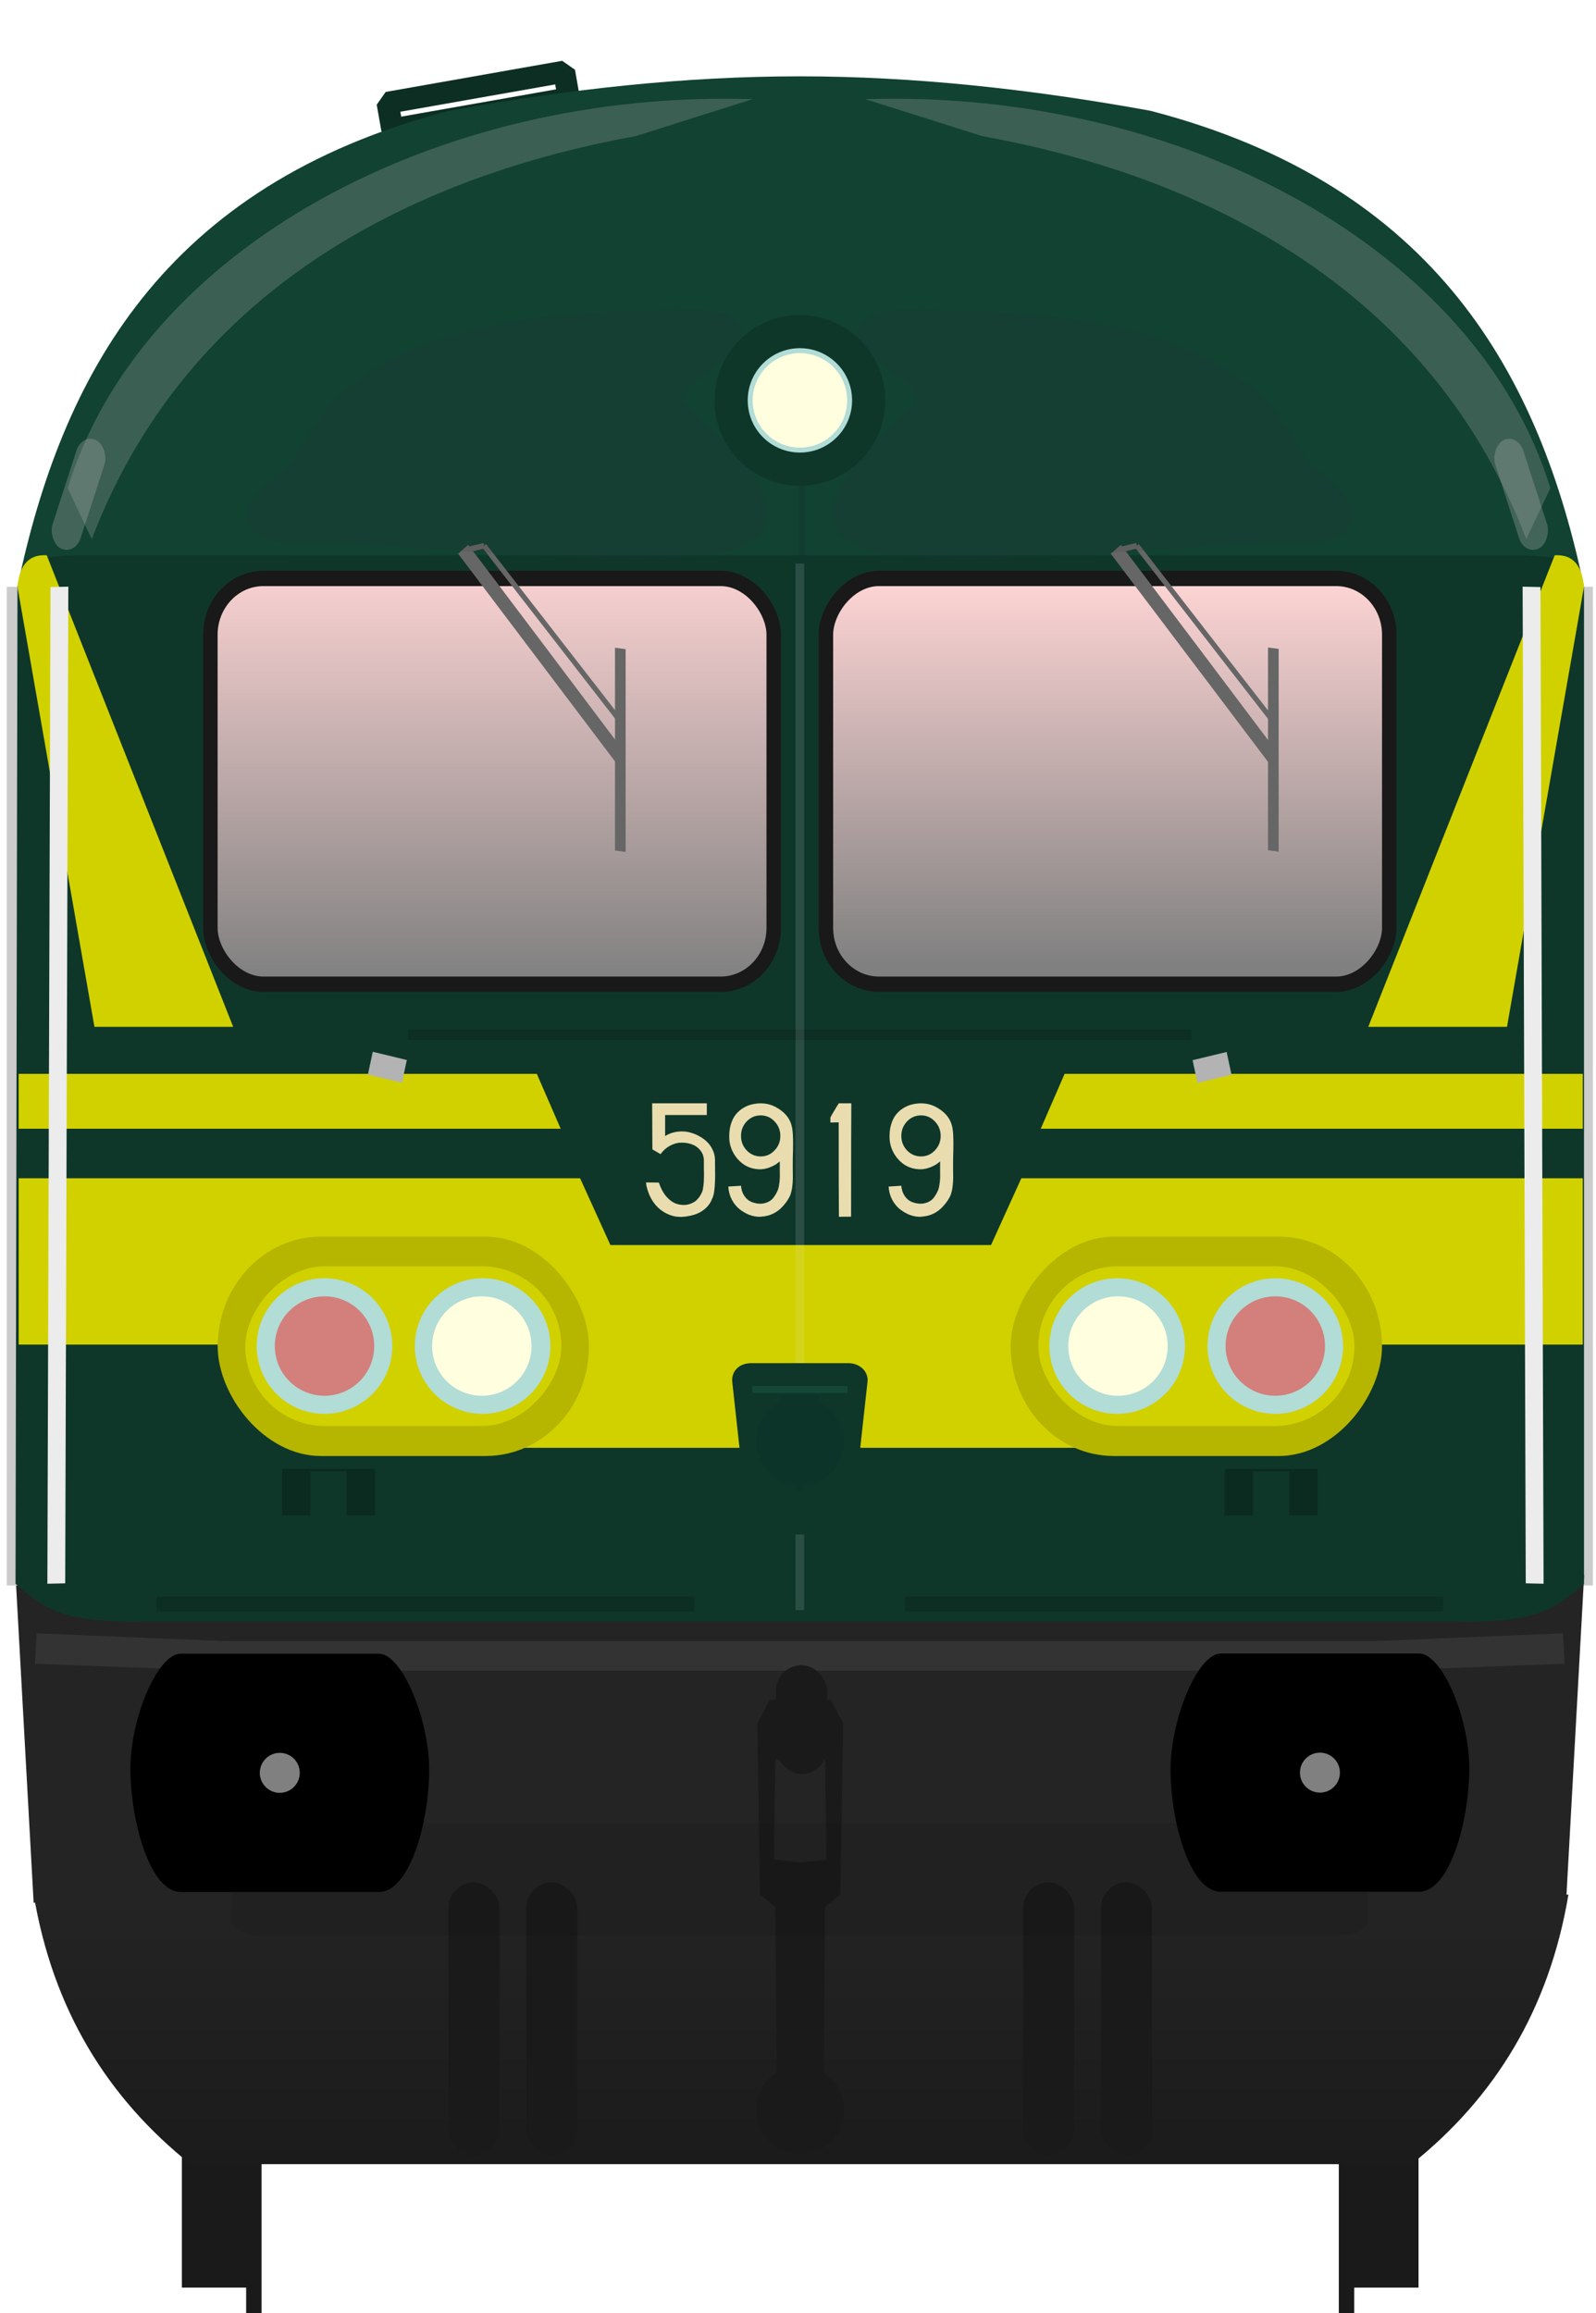 <?xml version="1.0" encoding="utf-8"?>
<!DOCTYPE svg PUBLIC "-//W3C//DTD SVG 1.1//EN" "http://www.w3.org/Graphics/SVG/1.1/DTD/svg11.dtd">
<svg version="1.1" width="290" height="420.27" xmlns="http://www.w3.org/2000/svg" xmlns:xlink="http://www.w3.org/1999/xlink">
<defs>
<linearGradient id="linearGradient1690" x1="218.29" x2="218.29" y1="476.39" y2="546.31" gradientUnits="userSpaceOnUse"><stop stop-color="#242424" offset="0"/><stop stop-color="#1b1b1b" offset="1"/></linearGradient>
<linearGradient id="linearGradient4798" x1="61.277" x2="169.78" y1="317.29" y2="316.65" gradientUnits="userSpaceOnUse"><stop stop-color="#ffd5d5" offset="0"/><stop stop-color="#808080" offset="1"/></linearGradient>
<linearGradient id="linearGradient2073" x1="33.029" x2="33.029" y1="33.932" y2="63.32" gradientUnits="userSpaceOnUse" xlink:href="#linearGradient4798"/>
<linearGradient id="linearGradient2081" x1="-78.831" x2="-78.831" y1="35.588" y2="62.273" gradientUnits="userSpaceOnUse" xlink:href="#linearGradient4798"/>
<filter id="filter3014-7" x="-2.753" y="-.11" width="6.507" height="1.221" color-interpolation-filters="sRGB"><feGaussianBlur stdDeviation="2.3"/></filter>
<filter id="filter3014-7-3" x="-2.753" y="-.11" width="6.507" height="1.221" color-interpolation-filters="sRGB"><feGaussianBlur stdDeviation="2.3"/></filter>
<filter id="filter1224" x="-.191" y="-.224" width="1.383" height="1.448" color-interpolation-filters="sRGB"><feGaussianBlur stdDeviation="1.938"/></filter>
<filter id="filter1224-5" x="-.191" y="-.224" width="1.383" height="1.448" color-interpolation-filters="sRGB"><feGaussianBlur stdDeviation="1.938"/></filter>
<filter id="filter1380" x="-1.106" y="-.009" width="3.212" height="1.018" color-interpolation-filters="sRGB"><feGaussianBlur stdDeviation="0.261"/></filter>
<filter id="filter1520" x="-.091" y="-.328" width="1.183" height="1.657" color-interpolation-filters="sRGB"><feGaussianBlur stdDeviation="0.721"/></filter>
<filter id="filter1520-6" x="-.091" y="-.328" width="1.183" height="1.657" color-interpolation-filters="sRGB"><feGaussianBlur stdDeviation="0.721"/></filter>
<filter id="filter1938" x="-1.03" y="-.059" width="3.06" height="1.117" color-interpolation-filters="sRGB"><feGaussianBlur stdDeviation="0.261"/></filter>
<filter id="filter2016" x="-.499" y="-.3" width="1.998" height="1.599" color-interpolation-filters="sRGB"><feGaussianBlur stdDeviation="0.64"/></filter>
<filter id="filter2016-1" x="-.499" y="-.3" width="1.998" height="1.599" color-interpolation-filters="sRGB"><feGaussianBlur stdDeviation="0.64"/></filter>
<filter id="filter2063" x="-.173" y="-.847" width="1.345" height="2.694" color-interpolation-filters="sRGB"><feGaussianBlur stdDeviation="2.46"/></filter>
</defs>
<g transform="translate(-11.514)">
<rect transform="rotate(-10.003)" x="77.447" y="32.627" width="32.576" height="4.909" ry="0" fill="none" stroke="#0c2e23" stroke-linecap="round" stroke-linejoin="bevel" stroke-width="4.003"/>
<g transform="matrix(1.001,0,0,1.001,-25.45,-252.54)" fill="#1a1a1a">
<g transform="translate(-1.67,4.427)">
<rect x="71.611" y="627.74" width="13.436" height="35.357"/>
<rect x="83.278" y="639.7" width="2.796" height="28.206" stroke-width="1.271"/>
</g>
<rect transform="scale(-1,1)" x="-294.42" y="632.17" width="13.436" height="35.357"/>
<rect transform="scale(-1,1)" x="-282.75" y="644.13" width="2.796" height="28.206" stroke-width="1.271"/>
</g>
<g transform="matrix(2.487,0,0,2.64,12.737,10.986)">
<rect transform="scale(-1,1)" x="-115.89" y="36.228" width="1.071" height="68.732" fill="#ccc"/>
<path d="m0.643 104.25 1.323 22.544s111.96 6e-3 111.96 0l1.323-22.544-12.008 2.815-45.24-0.274v-5.6e-4l-0.053 5.6e-4 -0.053-5.6e-4v5.6e-4l-45.24 0.274z" fill="#242424" stroke-width="1.031"/>
<path d="m57.944 1.092c-8.402 0-16.81 0.865-25.598 2.367-20.988 5.126-28.361 18.383-31.561 32.769l57.159-1.913 57.296 1.913c-3.2-14.386-10.71-27.643-31.698-32.769-8.788-1.502-17.315-2.367-25.598-2.367z" fill="#114232" stroke-width=".967"/>
<path d="m4.895 34.056 3.86 73.404h98.435l3.86-73.406z" fill="#0e372a"/>
<rect x="34.878" y="81.529" width="45.601" height="13.955" ry="0" fill="#d1d100" stroke-width="1.045" style="paint-order:stroke fill markers"/>
<rect x="14.878" y="35.648" width="41.16" height="27.93" ry="3.875" fill="url(#linearGradient2073)" stroke="#191919" stroke-linecap="round" stroke-linejoin="round" stroke-width="1.058"/>
<rect x="10.943" y="105.72" width="39.31" height="1.039" ry="0" fill="#0c2e23"/>
<path transform="scale(.265)" d="m7.43 476.37c5.308 29.85 20.322 52.76 43.246 70h336.64c22.924-17.242 37.938-40.147 43.246-70.004z" fill="url(#linearGradient1690)" stroke-width="3.78"/>
<rect x="-2.4959e-8" y="36.228" width="1.071" height="68.732" fill="#ccc"/>
<g fill="#0e372a">
<path d="m0.785 36.228-0.142 68.612c2.644 2.241 4.125 2.503 8.867 2.646l-3.86-73.41c-4.426-0.033-3.71 0.542-4.865 2.144z"/>
<path d="m115.24 36.228v68.616c-2.644 2.241-4.125 2.503-8.867 2.646 0 0 3.987-73.402 3.86-73.406 4.426-0.033 3.852 0.542 5.007 2.144z"/>
</g>
<rect transform="scale(-1,1)" x="-95.779" y="96.928" width="6.804" height="3.213" fill="#0b2b21"/>
<rect transform="scale(-1,1)" x="-101.01" y="35.648" width="41.16" height="27.93" ry="3.875" fill="url(#linearGradient2081)" stroke="#191919" stroke-linecap="round" stroke-linejoin="round" stroke-width="1.058"/>
<g transform="matrix(-1,0,0,1,116.02,3e-4)" fill="#d1d100">
<path d="m44.162 81.647-2.27-4.713h-41.02v11.446h22.658z"/>
<path d="m40.473 73.523h-39.602v-3.777h37.859z"/>
<path d="m16.544 66.51-13.621-32.454c-1.488-0.096-2.027 0.928-2.138 2.172l5.623 30.282z"/>
</g>
<rect transform="scale(-1,1)" x="-100.48" y="80.948" width="27.128" height="15.101" ry="7.55" fill="#b6b600"/>
<rect transform="scale(-1,1)" x="-104.94" y="105.72" width="39.31" height="1.039" ry="0" fill="#0c2e23"/>
<rect transform="scale(-1,1)" x="-93.7" y="97.118" width="2.646" height="3.118" fill="#0e372a"/>
<rect transform="matrix(-.975 .222 .222 .975 0 0)" x="-71.757" y="86.328" width="2.551" height="1.606" fill="#b3b3b3"/>
<path d="m86.552 67.048h-57.216" fill="none" stroke="#0c2e23" stroke-width=".705"/>
<g transform="matrix(1.011 0 0 1.011 174.88 -.576)" fill="#666">
<path d="m-140.36 34.146 11.72 14.615-0.037-1.534s-10.959-13.736-10.957-13.678z" stroke-width=".499"/>
<rect transform="matrix(-0 -1 .992 .125 0 0)" x="-70.612" y="-130.06" width="13.805" height=".774" stroke-width=".258"/>
<path d="m-138.48 33.605 10.003 12.136" stroke="#666" stroke-width=".365px"/>
<path d="m-138.48 33.605-1.131 0.256" stroke="#666" stroke-width=".38px"/>
<g transform="matrix(-1,0,0,1,84.826,0)">
<g transform="matrix(-1.437,0,0,-1.437,211.57,98.662)" fill="#666">
<path transform="translate(.202 1.587)" d="m23.145 43.31 8.156-10.171-0.026 1.067s-7.627 9.559-7.625 9.519z" stroke-width=".347"/>
<rect transform="matrix(-0 1 .992 -.125 .202 1.587)" x="33.171" y="31.305" width="9.607" height=".539" stroke-width=".179"/>
<path d="m24.658 45.274 6.962-8.446" stroke="#666" stroke-width=".254px"/>
<path d="m24.658 45.274-0.787-0.178" stroke="#666" stroke-width=".265px"/>
</g>
</g>
</g>
<rect x="20.109" y="96.928" width="6.804" height="3.213" fill="#0b2b21"/>
<g transform="translate(0,3e-4)" fill="#d1d100">
<path d="m44.162 81.647-2.27-4.713h-41.02v11.446h22.658z"/>
<path d="m40.473 73.523h-39.602v-3.777h37.859z"/>
<path d="m16.544 66.51-13.621-32.454c-1.488-0.096-2.027 0.928-2.138 2.172l5.623 30.282z"/>
</g>
<rect x="15.412" y="80.948" width="27.128" height="15.101" ry="7.55" fill="#b6b600"/>
<rect x="22.188" y="97.118" width="2.646" height="3.118" fill="#0e372a"/>
<rect x="54.478" y="91.71" width="6.935" height="6.75" ry="0" fill="#114232"/>
<path d="m2.183 108.25-0.122 2.099 13.513 0.472h84.739l13.513-0.472-0.122-2.099-13.685 0.536s-84.152 1e-3 -84.152 0z" fill="#333"/>
<rect transform="rotate(12.837)" x="41.234" y="60.58" width="2.551" height="1.606" fill="#b3b3b3"/>
</g>
<rect transform="matrix(3.782,0,0,3.782,12.739,11.048)" x="37.898" y="24.156" width=".412" height="50.278" fill="#ececec" fill-opacity=".13" filter="url(#filter1380)"/>
<rect x="200.19" y="230.08" width="57.429" height="29.029" ry="14.515" fill="#d1d100" stroke-width="3.782"/>
<g transform="matrix(3.782 0 0 3.782 8.768 -.142)" stroke-width=".265">
<path d="m9.402 79.487c-1.117 0.005-2.451 3.168-2.411 5.642 0.041 2.559 0.974 5.803 2.411 5.803h9.533c1.437 0 2.37-3.183 2.411-5.742 0.04-2.474-1.294-5.698-2.411-5.703z"/>
<circle cx="14.168" cy="85.21" r=".96" fill="#808080"/>
<path d="m68.907 79.477c1.117 0.005 2.451 3.168 2.411 5.642-0.041 2.559-0.974 5.803-2.411 5.803h-9.532c-1.437 0-2.37-3.183-2.411-5.742-0.04-2.474 1.294-5.698 2.411-5.703z"/>
<circle transform="scale(-1,1)" cx="-64.142" cy="85.2" r=".96" fill="#808080"/>
</g>
<g transform="matrix(1.001 0 0 1.001 -24.887 -236.33)" fill="#1a1a1a">
<path d="m181.59 544.61v2e-3h-5.492l-2.273 4.293 0.504 31.062 2.779 2.273 0.25 30.095a8 8 0 0 0-3.736 6.764 8 8 0 0 0 8 8 8 8 0 0 0 8-8 8 8 0 0 0-3.736-6.758l0.25-30.103 2.777-2.273 0.506-31.062-2.273-4.293h-5.555zm0.049 10.61 4.496 0.25 0.252 18.182-4.776 0.504-4.758-0.502 0.254-18.182 4.531-0.252z"/>
<g transform="translate(2.034)">
<rect x="115.74" y="577.79" width="9.25" height="49.502" ry="4.625"/>
<rect x="129.87" y="577.79" width="9.25" height="49.502" ry="4.625"/>
<rect x="220.06" y="577.79" width="9.25" height="49.502" ry="4.625"/>
<rect x="234.18" y="577.79" width="9.25" height="49.502" ry="4.625"/>
</g>
<rect x="177.24" y="538.35" width="9.25" height="19.751" ry="4.625"/>
</g>
<g transform="matrix(3.782,0,0,3.782,-148.31,-13.071)" stroke-width=".237">
<circle transform="scale(-1,1)" cx="-103.53" cy="68.124" r="3.257" fill="#b2dcd6"/>
<circle transform="scale(-1,1)" cx="-95.934" cy="68.124" r="3.257" fill="#b2dcd6"/>
<circle transform="scale(-1,1)" cx="-95.972" cy="68.124" r="2.388" fill="#ffffe0"/>
<circle transform="scale(-1,1)" cx="-103.53" cy="68.124" r="2.388" fill="#f00" fill-opacity=".422"/>
</g>
<rect transform="scale(-1,1)" x="-113.52" y="230.08" width="57.429" height="29.029" ry="14.515" fill="#d1d100" stroke-width="3.782"/>
<g transform="matrix(-3.782,0,0,3.782,462.03,-13.071)" stroke-width=".237">
<circle transform="scale(-1,1)" cx="-103.53" cy="68.124" r="3.257" fill="#b2dcd6"/>
<circle transform="scale(-1,1)" cx="-95.934" cy="68.124" r="3.257" fill="#b2dcd6"/>
<circle transform="scale(-1,1)" cx="-95.972" cy="68.124" r="2.388" fill="#ffffe0"/>
<circle transform="scale(-1,1)" cx="-103.53" cy="68.124" r="2.388" fill="#f00" fill-opacity=".422"/>
</g>
<g transform="matrix(3.782,0,0,3.782,14.071,11.048)" fill="#ececec">
<rect transform="matrix(-.427 -.01 .003 .958 75.477 1.857)" x="5.191" y="24.508" width="2.005" height="49.982" filter="url(#filter3014-7)"/>
<rect transform="matrix(.427 -.01 -.003 .958 -.393 1.857)" x="5.191" y="24.508" width="2.005" height="49.982" filter="url(#filter3014-7-3)"/>
</g>
<rect transform="matrix(6.034,0,0,2.931,-70.051,75.384)" x="20.505" y="87.288" width="34.201" height="6.97" ry=".874" fill-opacity=".089" filter="url(#filter2063)"/>
<path transform="matrix(3.099,0,0,3.572,16.859,13.709)" d="m2.241 20.992c4.314-12.169 21.65-20.302 40.163-19.785l-6.847 1.879c-10.97 1.718-25.804 6.638-31.901 20.499z" fill="#b3b3b3" fill-opacity=".256" filter="url(#filter1224)"/>
<path transform="matrix(-3.099,0,0,3.572,300.17,13.709)" d="m2.241 20.992c4.314-12.169 21.65-20.302 40.163-19.785l-6.847 1.879c-10.97 1.718-25.804 6.638-31.901 20.499z" fill="#b3b3b3" fill-opacity=".256" filter="url(#filter1224-5)"/>
<g transform="matrix(4.523,0,0,3.151,-16.902,30.332)" fill="#333" fill-opacity=".13">
<path transform="matrix(1.047 -.572 .226 1.069 -1.627 11.477)" d="m16.331 13.049c2.853-4.013 7.838-3.03 13.697 0 1.496 0.774 2.634 1.175 2.634 2.634s-3.312 0.994-2.634 2.634c6.093 14.732-5.86 4.521-13.697 0-1.478-0.853-2.634-1.175-2.634-2.634s1.843-1.521 2.634-2.634z" filter="url(#filter1520)"/>
<path transform="matrix(-1.047 -.572 -.226 1.069 78.457 11.477)" d="m16.331 13.049c2.853-4.013 7.838-3.03 13.697 0 1.496 0.774 2.634 1.175 2.634 2.634s-3.312 0.994-2.634 2.634c6.093 14.732-5.86 4.521-13.697 0-1.478-0.853-2.634-1.175-2.634-2.634s1.843-1.521 2.634-2.634z" filter="url(#filter1520-6)"/>
</g>
<g transform="matrix(3.782,0,0,3.782,13.856,11.048)" fill="#b3b3b3" fill-opacity=".306">
<rect transform="matrix(.784 .386 -.313 .967 -.465 -.356)" x="10.666" y="14.613" width="1.719" height="5.387" ry=".86" filter="url(#filter2016)"/>
<rect transform="matrix(-.784 .386 .313 .967 76.084 -.356)" x="10.666" y="14.613" width="1.719" height="5.387" ry=".86" filter="url(#filter2016-1)"/>
</g>
<path d="m148.07 247.68c-2.519 0-3.715 1.73-3.494 3.485l2.711 24.664c0.473 2.367 1.839 2.978 3.252 2.978h12.631c1.718 0 3.042-0.663 3.252-2.978l2.711-24.663c0.264-1.664-1.084-3.461-3.494-3.486z" fill="#0e372a" stroke-width="2.562"/>
<ellipse cx="156.86" cy="261.97" rx="8.005" ry="8.006" fill="#0d3428" stroke-width="2.433"/>
<g transform="matrix(2.487,0,0,2.64,12.737,10.986)">
<rect x="54.478" y="91.238" width="6.94" height=".472" fill="#134837"/>
<rect x="56.51" y="91.858" width="2.87" height=".535" fill="#0d3428"/>
<rect x="57.646" y="97.803" width=".598" height=".704" fill="#0d3428"/>
</g>
<rect transform="matrix(1.843,0,0,3.959,86.618,8.515)" x="38.013" y="12.715" width=".608" height="10.666" fill="#1a1a1a" fill-opacity=".13" filter="url(#filter1938)"/>
<circle cx="156.86" cy="72.753" r="15.511" fill="#0e372a" stroke-width="2.487"/>
<circle transform="scale(-1,1)" cx="-156.86" cy="72.748" r="9.033" fill="#ffffe0" stroke="#b2dcd6" stroke-width=".897"/>
<g transform="matrix(.921 0 0 .921 25.569 34.936)" fill="#e9ddaf" stroke-width=".574">
<path d="m117.44 201.94q-1.861-0.538-3.185-1.951-1.301-1.435-1.861-3.521-0.067-0.269-0.135-0.538-0.045-0.292-0.045-0.426l-0.022-0.157q1.301 0.022 2.534 0.022 0.538 1.637 1.435 2.714 0.919 1.054 1.929 1.435 1.009 0.359 2.018 0.247 1.009-0.135 1.861-0.74 0.314-0.292 0.538-0.561 0.247-0.269 0.426-0.606 0.179-0.336 0.292-0.561 0.135-0.247 0.202-0.718 0.09-0.493 0.112-0.763 0.045-0.292 0.067-0.964 0.022-0.695 0.022-1.077 0-0.404-0.022-1.346 0-0.964 0-1.547-0.045-1.054-0.695-1.861-0.65-0.83-1.66-1.189-0.987-0.359-2.108-0.336-1.099 0-2.22 0.606-1.099 0.583-1.861 1.66-0.807-0.471-1.615-0.942l-0.045-9.083h10.787v2.31h-8.231v4.149q1.189-0.74 2.579-0.875 1.391-0.157 2.624 0.247 1.256 0.381 2.288 1.121 1.054 0.718 1.682 1.817t0.673 2.31q0 0.224 0 1.032 0.022 0.785 0.022 1.974 0 0.919-0.045 1.66-0.022 0.74-0.09 1.189-0.045 0.449-0.112 0.83-0.067 0.359-0.135 0.516-0.045 0.157-0.112 0.336-0.067 0.157-0.09 0.179-0.381 1.054-1.234 1.861-0.852 0.785-1.929 1.189-1.054 0.381-2.288 0.516t-2.355-0.157z"/>
<path d="m134.59 202.12q0.135 0 0.292-0.022 2.624-0.157 4.328-2.086 1.099-1.211 1.503-2.332t0.449-3.185q0-0.314-0.022-2.288 0-1.996 0.045-2.983 0.067-2.871-0.09-4.104-0.135-1.256-0.65-2.175-0.718-1.301-2.265-2.243-1.525-0.964-3.364-0.964-0.852 0-1.704 0.202-0.83 0.179-1.704 0.695-0.875 0.516-1.503 1.301-0.628 0.763-1.009 2.041-0.359 1.278-0.269 2.893 0.112 1.48 0.897 2.826 0.807 1.346 2.063 2.175 1.278 0.807 2.893 0.875 1.637 0.067 3.409-1.009 0.112-0.09 0.224-0.179 0.135-0.09 0.179-0.135 0.067-0.045 0.157-0.112 0.112-0.112 0.135-0.09 0.022 0 0 0.135 0 0.112 0 0.179 0 0.538 0 1.57 0.022 1.032 0 1.503t-0.135 1.189q-0.09 0.718-0.359 1.301-0.247 0.561-0.673 1.144-0.426 0.628-1.211 0.987-0.763 0.336-1.615 0.314-0.852-0.045-1.66-0.381-0.785-0.336-1.346-1.166t-0.65-1.996q-0.807 0.045-2.512 0.157 0.09 1.413 0.695 2.579 0.628 1.166 1.525 1.884 0.919 0.718 1.929 1.121 1.032 0.381 2.018 0.381zm2.96-13.097q-1.121 1.189-2.736 1.189t-2.759-1.189q-1.121-1.189-1.121-2.848 0-1.682 1.121-2.871 1.144-1.189 2.759-1.189t2.736 1.189q1.144 1.189 1.144 2.871 0 1.66-1.144 2.848z"/>
<path d="m150.25 202.12q-0.045-3.992-0.045-18.637l-1.637 0.045v-0.987q0.045-0.135 0.449-0.83 0.426-0.695 0.807-1.346l0.404-0.628h2.467q-0.045 4.261-0.045 22.359z"/>
<path d="m166.22 202.12q0.135 0 0.292-0.022 2.624-0.157 4.328-2.086 1.099-1.211 1.503-2.332t0.449-3.185q0-0.314-0.022-2.288 0-1.996 0.045-2.983 0.067-2.871-0.09-4.104-0.135-1.256-0.65-2.175-0.718-1.301-2.265-2.243-1.525-0.964-3.364-0.964-0.852 0-1.704 0.202-0.83 0.179-1.704 0.695-0.875 0.516-1.503 1.301-0.628 0.763-1.009 2.041-0.359 1.278-0.269 2.893 0.112 1.48 0.897 2.826 0.807 1.346 2.063 2.175 1.278 0.807 2.893 0.875 1.637 0.067 3.409-1.009 0.112-0.09 0.224-0.179 0.135-0.09 0.179-0.135 0.067-0.045 0.157-0.112 0.112-0.112 0.135-0.09 0.022 0 0 0.135 0 0.112 0 0.179 0 0.538 0 1.57 0.022 1.032 0 1.503t-0.135 1.189q-0.09 0.718-0.359 1.301-0.247 0.561-0.673 1.144-0.426 0.628-1.211 0.987-0.763 0.336-1.615 0.314-0.852-0.045-1.66-0.381-0.785-0.336-1.346-1.166t-0.65-1.996q-0.807 0.045-2.512 0.157 0.09 1.413 0.695 2.579 0.628 1.166 1.525 1.884 0.919 0.718 1.929 1.121 1.032 0.381 2.018 0.381zm2.96-13.097q-1.121 1.189-2.736 1.189t-2.759-1.189q-1.121-1.189-1.121-2.848 0-1.682 1.121-2.871 1.144-1.189 2.759-1.189t2.736 1.189q1.144 1.189 1.144 2.871 0 1.66-1.144 2.848z"/>
</g>
</g>
</svg>
